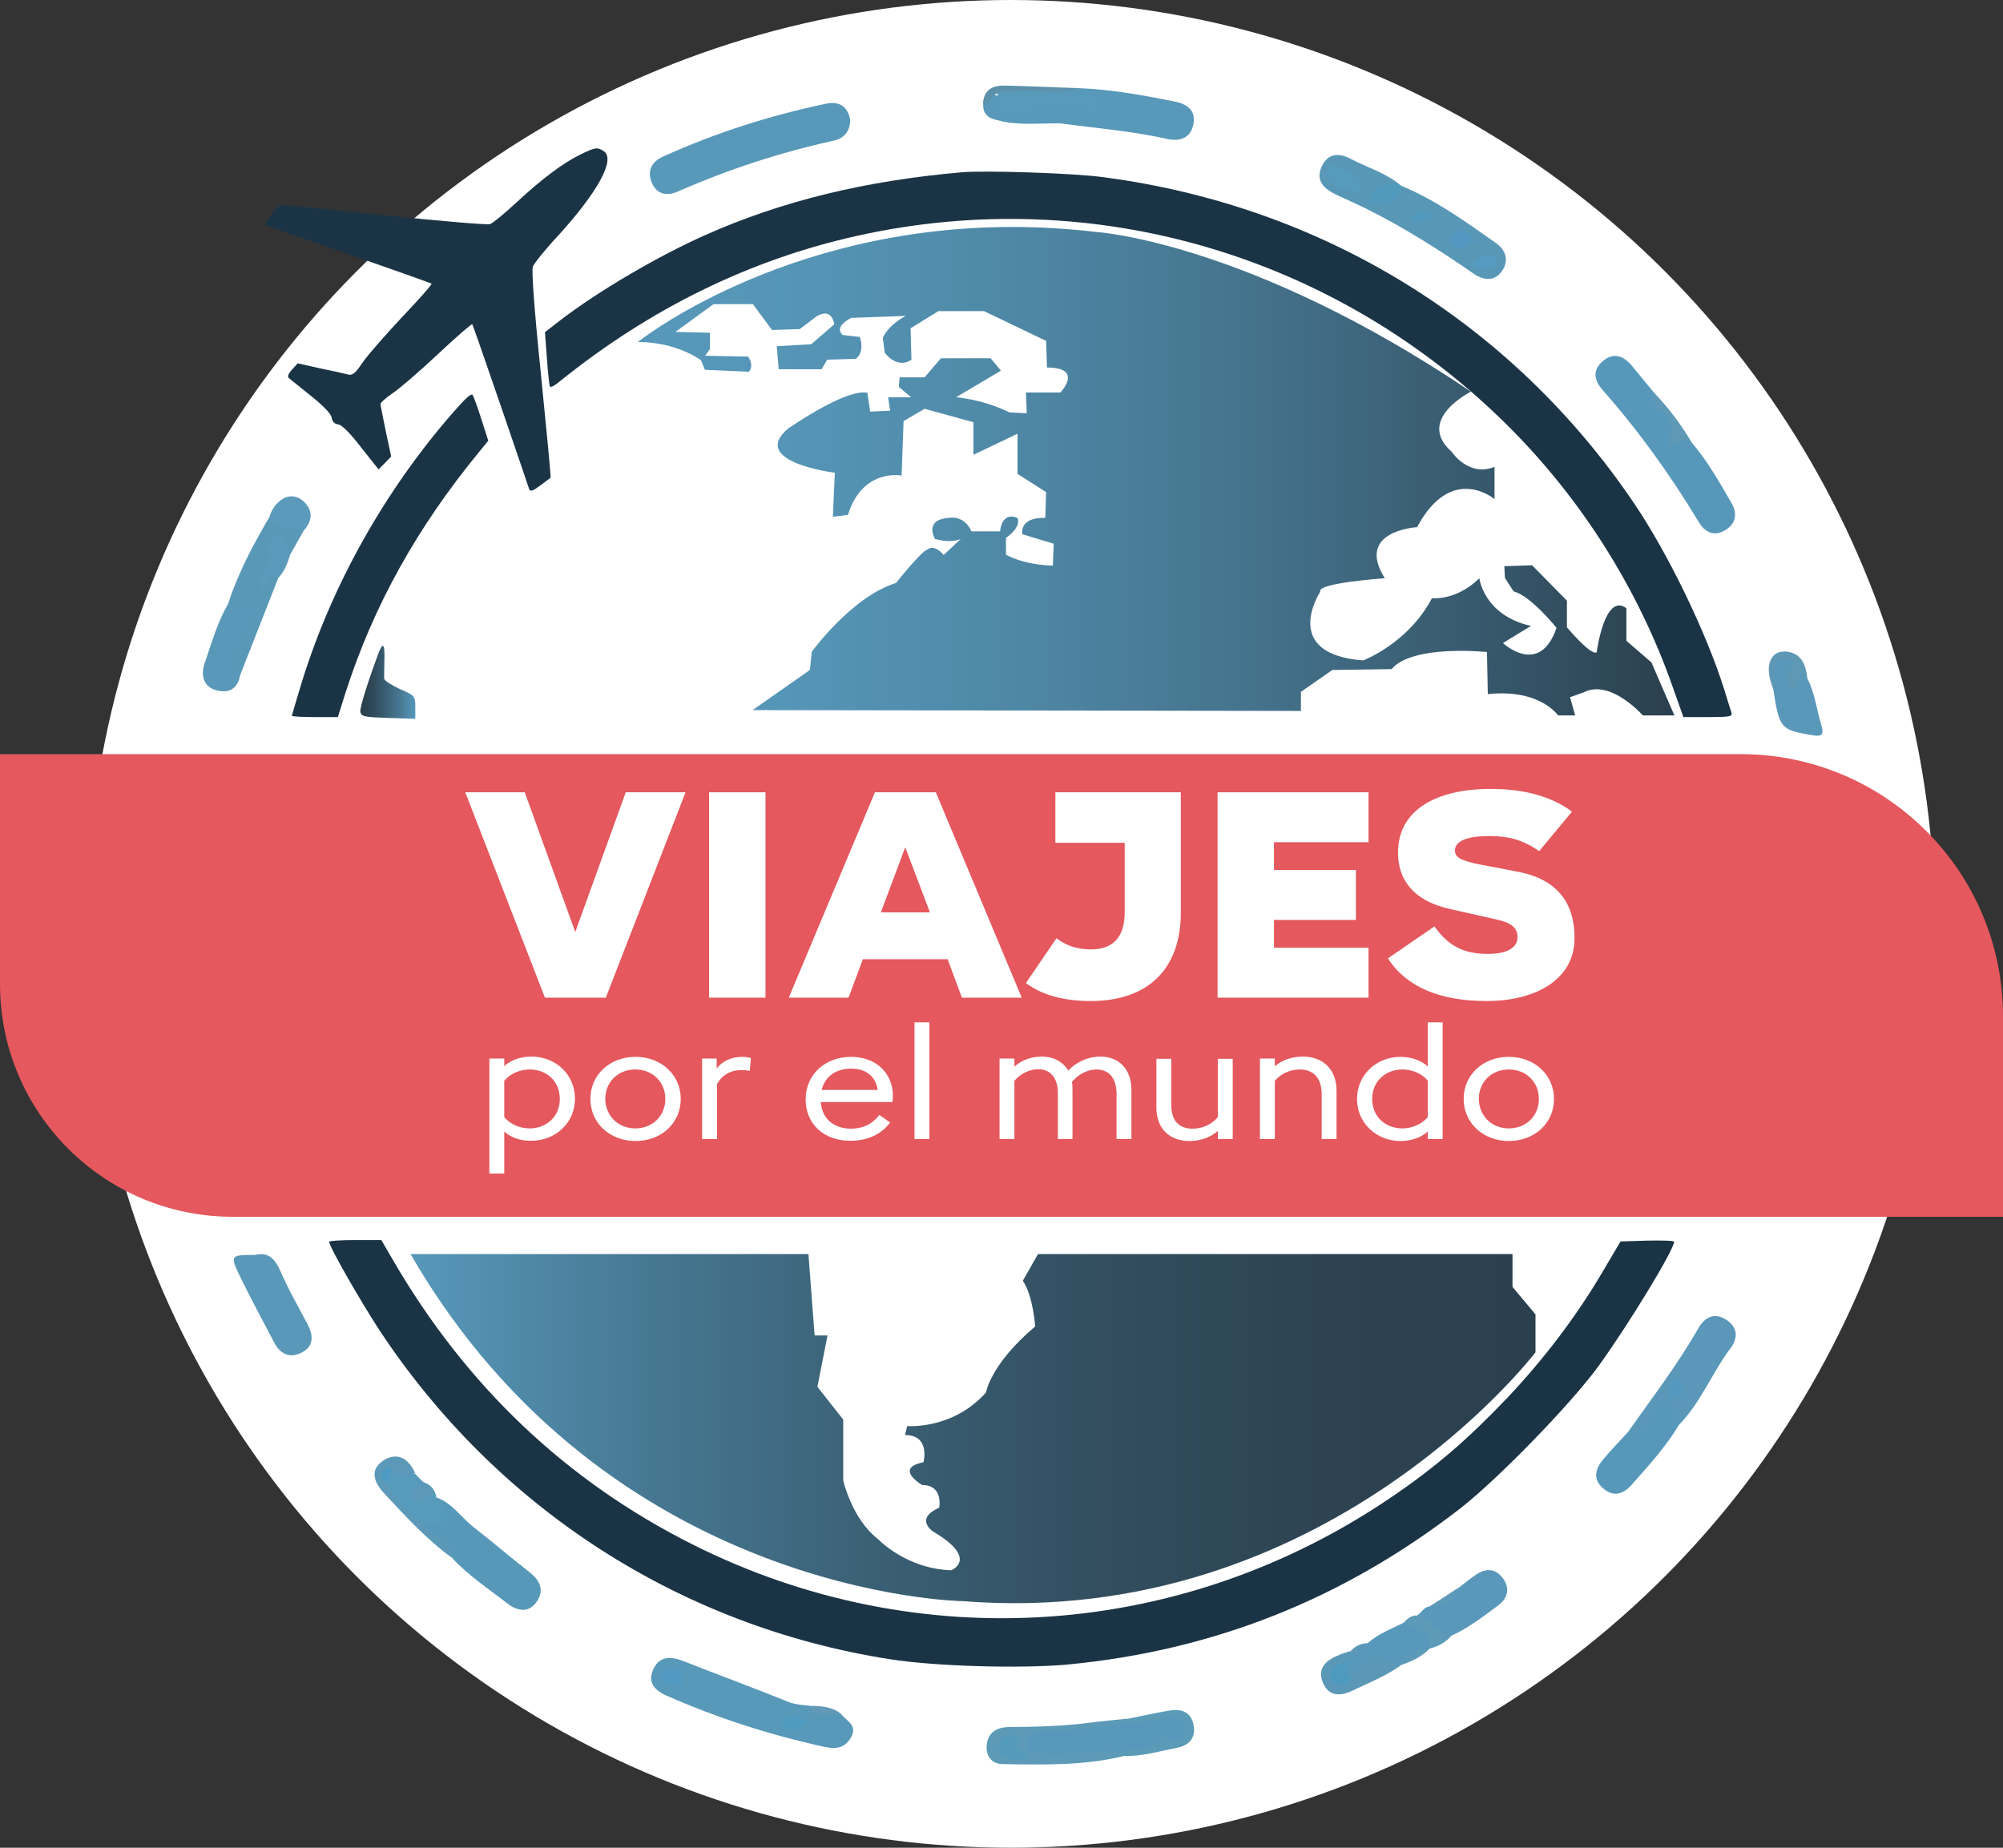 <?xml version="1.0" encoding="utf-8"?>
<!-- Generator: Adobe Illustrator 25.0.1, SVG Export Plug-In . SVG Version: 6.00 Build 0)  -->
<svg version="1.1" id="Layer_1" xmlns="http://www.w3.org/2000/svg" xmlns:xlink="http://www.w3.org/1999/xlink" x="0px" y="0px"
	 viewBox="0 0 713.8 658.6" style="enable-background:new 0 0 713.8 658.6;" xml:space="preserve">
<rect x="0" y="0" width="713.8" height="658.6" fill="#333333" stroke="none"/>
<style type="text/css">
	.st0{fill:#FFFFFF;}
	.st1{clip-path:url(#SVGID_2_);fill:url(#SVGID_3_);}
	.st2{clip-path:url(#SVGID_5_);fill:url(#SVGID_6_);}
	.st3{fill:#E4585E;}
	.st4{fill:#5898B9;}
	.st5{fill:#5798BA;}
	.st6{fill:#5997B7;}
	.st7{fill:#5798B9;}
	.st8{fill:#5998B8;}
	.st9{fill:#5A97B8;}
	.st10{fill:#5A98B7;}
	.st11{fill:#5A98BB;}
	.st12{fill:#5998B9;}
	.st13{fill:#5C9AB8;}
	.st14{fill:#5899BB;}
	.st15{fill:#569ABC;}
	.st16{fill:#5B98B7;}
	.st17{fill:#5C98B7;}
	.st18{fill:#5B9BB7;}
	.st19{fill:#5B9ABB;}
	.st20{fill:#5E98B5;}
	.st21{fill:#5D9AB8;}
	.st22{fill:#5D91AA;}
	.st23{fill:#589ABB;}
	.st24{fill:#6199B6;}
	.st25{fill:#539AC2;}
	.st26{fill:#509AC0;}
	.st27{fill:#519ABE;}
	.st28{fill:#5398C1;}
	.st29{fill:#549AC1;}
	.st30{fill:#519ABD;}
	.st31{fill:#5399BF;}
	.st32{fill:#5798BB;}
	.st33{fill:#549ABB;}
	.st34{fill:#4E9ABF;}
	.st35{fill:#4B9BC6;}
	.st36{fill:#1B3445;}
	.st37{clip-path:url(#SVGID_8_);fill:url(#SVGID_9_);}
</style>
<circle class="st0" cx="360.2" cy="329.3" r="329.3"/>
<g>
	<defs>
		<path id="SVGID_1_" d="M135,232.5c-3.9,10.5-6.8,19.7-6.6,21.2c0.3,1.7,1.4,1.9,9.9,2.2l9.7,0.3v-4.1c0-4-0.1-4.2-5.5-6.5
			c-3-1.4-5.5-3-5.6-3.7c0-0.7,0-3.7,0.1-6.6c0.1-3.4-0.1-5.1-0.6-5.1C136.1,230.2,135.6,231,135,232.5"/>
	</defs>
	<clipPath id="SVGID_2_">
		<use xlink:href="#SVGID_1_"  style="overflow:visible;"/>
	</clipPath>
	
		<linearGradient id="SVGID_3_" gradientUnits="userSpaceOnUse" x1="-54.537" y1="1575.398" x2="-53.537" y2="1575.398" gradientTransform="matrix(19.61 0 0 -19.61 1197.86 31136.389)">
		<stop  offset="0" style="stop-color:#2B404E"/>
		<stop  offset="8.994420e-02" style="stop-color:#2B404E"/>
		<stop  offset="0.274" style="stop-color:#324D5E"/>
		<stop  offset="0.636" style="stop-color:#437089"/>
		<stop  offset="1" style="stop-color:#5798BA"/>
	</linearGradient>
	<rect x="128.2" y="230.2" class="st1" width="19.8" height="26"/>
</g>
<g>
	<defs>
		<path id="SVGID_4_" d="M369.9,447l-5.4,9.5c3.7,5.4,4.4,16.3,4.4,16.3c-16,13.5-17.5,23.5-17.5,23.5c-11.9,13.4-28.1,12-28.1,12
			l-0.8,3.2c9.2,0,6.6,9.7,6.6,9.7c-10.7,2.1-0.5,8.1-0.5,8.1c7.7,0,6.1,8.1,6.1,8.1c-9.2,4.1-2,8.6-2,8.6
			c16.3,9.7,6.3,13.7,6.3,13.7c-16.2-0.5-26.2-11.2-26.2-11.2c-9.2-7.1-12.3-20.8-12.3-20.8V506l-9.2-11.7l3.6-18.3h-4.6l-2.2-29
			H146.3C216.8,569,343,570.7,343,570.7c129,10.2,204.2-88.7,204.2-88.7v-13.5l-8.2-9.8V447H369.9z"/>
	</defs>
	<clipPath id="SVGID_5_">
		<use xlink:href="#SVGID_4_"  style="overflow:visible;"/>
	</clipPath>
	
		<linearGradient id="SVGID_6_" gradientUnits="userSpaceOnUse" x1="-2.667" y1="1568.702" x2="-1.667" y2="1568.702" gradientTransform="matrix(400.98 0 0 -400.98 1215.754 629532.062)">
		<stop  offset="0" style="stop-color:#5798BA"/>
		<stop  offset="1.488540e-02" style="stop-color:#5695B7"/>
		<stop  offset="0.217" style="stop-color:#467791"/>
		<stop  offset="0.419" style="stop-color:#3A5F74"/>
		<stop  offset="0.618" style="stop-color:#324E5F"/>
		<stop  offset="0.812" style="stop-color:#2D4352"/>
		<stop  offset="0.997" style="stop-color:#2B404E"/>
		<stop  offset="1" style="stop-color:#2B404E"/>
	</linearGradient>
	<rect x="146.3" y="447" class="st2" width="401" height="133.8"/>
</g>
<g>
	<path class="st3" d="M713.8,433.7H82.9C37.1,433.7,0,396.6,0,350.8v-82h620.3c51.6,0,93.5,41.8,93.5,93.5V433.7z"/>
	<polygon class="st0" points="205,332.2 223,282.4 244.3,282.4 215.9,355.6 194.2,355.6 165.8,282.4 187,282.4 	"/>
	<rect x="252.7" y="282.4" class="st0" width="20.1" height="73.2"/>
	<path class="st0" d="M364.1,355.6h-21.3l-5.1-13.7h-30.2l-5.1,13.7h-21.3l30.7-73.2h21.7L364.1,355.6z M322.6,302l-8.7,23.2h17.5
		L322.6,302z"/>
	<path class="st0" d="M420.8,282.4v42.9c0,19.8-11.4,31.5-32.1,31.5h-0.1c-8.5,0-16.7-1.7-23-6.4l10.9-16c3,2.4,7,4,12.2,4h0.1
		c8.1,0,12-4.7,12-13.1v-24.9h-24.7v-18H420.8z"/>
	<polygon class="st0" points="487.7,282.4 487.7,300.2 454,300.2 454,310.1 483.2,310.1 483.2,327.9 454,327.9 454,337.8 
		487.7,337.8 487.7,355.6 433.9,355.6 433.9,282.4 	"/>
	<path class="st0" d="M548.5,303.4c-5.9-4.2-11.1-5.4-18-5.4h-0.1c-7.2,0-11.9,1.7-11.9,5.1c0,2.3,1.5,3.6,9.2,5.1l13.6,2.6
		c15.7,3.1,19.9,13.4,19.8,23.7c0,14.4-13.5,22.3-31.3,22.3h-0.1c-16.6,0-28.5-5-35.1-15.2l16.6-11.4c5.5,7.9,11.7,9.8,19,9.8h0.1
		c6.8,0,10.5-2.2,10.5-6c0-3.8-3-5.3-8.1-6.4l-16.4-3.7c-13-3-18.1-10.7-18.1-20c0-15.3,13.8-22.7,33-22.7h0.1
		c11.5,0,21.4,2.5,28.9,8.1L548.5,303.4z"/>
	<path class="st0" d="M179.7,403.3v15h-5.3v-41h5.3v2.7c2.3-2.2,6-3.4,9.7-3.4c8.5,0,15.5,6.3,15.5,15c0,8.7-7,15-15.5,15
		C185.6,406.7,182,405.5,179.7,403.3 M188.8,402.2c5.8,0,10.7-4.1,10.7-10.5c0-6.4-4.8-10.5-10.7-10.5c-3.4,0-6.9,1.4-9.1,4v13
		C181.9,400.8,185.3,402.2,188.8,402.2"/>
	<path class="st0" d="M210.4,391.7c0-8.6,6.9-15,16.1-15c9.1,0,16.1,6.4,16.1,15c0,8.6-6.9,15-16.1,15
		C217.3,406.7,210.4,400.3,210.4,391.7 M226.4,402.2c6.2,0,10.7-4.5,10.7-10.5c0-6-4.5-10.5-10.7-10.5c-6.2,0-10.7,4.5-10.7,10.5
		C215.8,397.7,220.2,402.2,226.4,402.2"/>
	<path class="st0" d="M250.1,377.3h5.3v3.6c1.9-2.7,5.4-4.2,9-4.2c1,0,2,0.1,3.2,0.4l-0.4,4.6c-1-0.2-2-0.3-2.9-0.3
		c-3.8,0-7,1.7-8.8,5.1V406h-5.3V377.3z"/>
	<path class="st0" d="M287.1,391.9c0-8.9,6.9-15.2,16.2-15.2c8.7,0,14.9,5.6,14.9,14c0,0.8-0.1,1.5-0.2,2.1h-25.5
		c0.4,6,4.7,9.5,10.8,9.5c4.2,0,7.5-1.6,10.1-4.9l3.8,2.7c-3,4.1-7.9,6.5-14,6.5C293.6,406.7,287.1,400.6,287.1,391.9 M312.8,388.5
		c-0.8-5-4.3-7.6-9.5-7.6c-5.4,0-9.3,2.8-10.5,7.6H312.8z"/>
	<rect x="325.9" y="364.4" class="st0" width="5.3" height="41.6"/>
	<path class="st0" d="M390.8,381.2c-2.9,0-6.2,1.4-8.8,4.4c0.2,1,0.2,1.9,0.2,3V406H377v-16.4c0-5.6-2.9-8.5-7-8.5
		c-2.8,0-6,1.3-8.5,4.1V406h-5.3v-28.7h5.3v2.9c2.6-2.4,6.2-3.6,9.7-3.6c4.1,0,7.5,1.7,9.5,5c3.1-3.3,7.3-5,11.4-5
		c6.5,0,11.1,4.3,11.1,11.9V406h-5.3v-16.4C397.8,384,394.9,381.2,390.8,381.2"/>
	<path class="st0" d="M412.1,394.8v-17.4h5.3v16.4c0,5.6,2.7,8.5,7.6,8.5c3.2,0,6.5-1.2,9-4.1v-20.8h5.3V406h-5.3v-2.9
		c-2.6,2.3-6.3,3.6-10.1,3.6C416.8,406.7,412.1,402.3,412.1,394.8"/>
	<path class="st0" d="M463.2,381.2c-3.1,0-6.4,1.2-8.9,4V406H449v-28.7h5.3v2.8c2.5-2.3,6.2-3.5,10-3.5c7.1,0,12,4.5,12,12.2V406
		H471v-16C471,384.2,468,381.2,463.2,381.2"/>
	<path class="st0" d="M483.6,391.7c0-8.7,7-15,15.5-15c3.7,0,7.3,1.2,9.7,3.4v-15.7h5.3V406h-5.3v-2.7c-2.3,2.2-6,3.4-9.7,3.4
		C490.6,406.7,483.6,400.4,483.6,391.7 M499.7,402.2c3.4,0,6.9-1.4,9.1-4v-13c-2.2-2.7-5.7-4-9.1-4c-5.8,0-10.7,4.1-10.7,10.5
		C489,398.1,493.8,402.2,499.7,402.2"/>
	<path class="st0" d="M521.6,391.7c0-8.6,6.9-15,16.1-15c9.1,0,16.1,6.4,16.1,15c0,8.6-6.9,15-16.1,15
		C528.6,406.7,521.6,400.3,521.6,391.7 M537.7,402.2c6.2,0,10.7-4.5,10.7-10.5c0-6-4.5-10.5-10.7-10.5c-6.2,0-10.7,4.5-10.7,10.5
		C527.1,397.7,531.5,402.2,537.7,402.2"/>
	<path class="st4" d="M303,42.9c-0.2,4.3-2.4,6.5-6.2,7.3c-19,4.2-37.3,10.2-55.1,18c-4,1.8-7.5,1.1-9.3-2.8
		c-1.9-4.2-0.4-7.7,3.9-9.6c18.6-8.4,37.9-14.6,57.9-18.8C299,35.9,302.2,37.9,303,42.9"/>
	<path class="st5" d="M602.9,157.8c5.6,6.5,9.8,14,14.1,21.4c2.4,4.1,1.5,7.8-2.6,10c-4,2.2-7.1,0.2-9.2-3.4
		c-10-16.6-21.3-32.3-34.1-46.8c-3-3.4-3.7-7.1,0.1-10.3c3.8-3.2,7.3-1.9,10.2,1.5c2.7,3.2,5.2,6.4,7.9,9.6
		c1.2,5.9,8.8,8.3,8.3,15.3C597.6,155.5,601.5,155.9,602.9,157.8"/>
	<path class="st4" d="M299.8,611c1.9,2.5,6,3.9,3.4,8.4c-2.4,4.1-5.9,4-9.6,3.2c-19.2-4.2-37.8-10.2-55.8-18.1
		c-3.9-1.7-7.1-4.3-5.2-9c2.1-5.2,6.2-5.3,11-3.4c12.4,4.9,25,9.5,37.3,14.5c2.8,1.1,5.6,1.1,8.5,1.5
		C292.6,610.4,296.6,609.3,299.8,611"/>
	<path class="st6" d="M499.3,66.2c12.4,5.1,23.1,12.9,33.9,20.5c3.5,2.5,4.5,6.2,2.2,9.7c-2.7,4.1-6.7,3.6-10.3,1.1
		c-12.2-8.4-24.6-16.3-37.8-22.9c-3.7-1.9-7.6-3.5-11.3-5.3c-4.1-2-7.2-4.8-5.1-9.7c2.1-4.9,6.1-5.3,10.4-3
		C487.4,59.8,494.1,61.7,499.3,66.2c-1.5,3.3-6.4-1-7.7,3.5C495.2,70.6,497.5,68.9,499.3,66.2"/>
	<path class="st4" d="M383.9,31.4c11.8,0.4,23.3,2.5,34.8,4.8c4.4,0.9,7.5,3.2,6.6,8c-1,5.1-4.8,6.3-9.5,5.3
		c-12.4-2.8-25.1-3.8-37.7-5.5c-7.4-1.6-14.9,0.5-22.3-1.1c-3.4-0.6-5.7-2.1-5.4-6c1.6-0.7,1.5-4.6,4.6-2.6
		c3.6,4.2,6.6,5.1,12.5,2.2c6.5-3.1,14.6,0.4,22-0.5c-7.7-0.3-15.5-1.3-23.3,0c-4.5,0.8-9.1,2-11.4-3.8
		C364.4,30.8,374.2,32.5,383.9,31.4"/>
	<path class="st7" d="M155.4,533.7c5.6,1.9,8.7,6.9,13.1,10.4c6.8,5.3,13.3,10.9,20.1,16.2c3.9,3,5.5,6.6,2.6,10.7
		c-2.8,3.9-6.6,3.4-10.3,0.6c-6.8-5.3-14-10-19.8-16.3c-2.3-5.1-8.8-6.3-10.9-11.6c0.6-4.5,4.6-0.6,6.3-2.5
		C157.3,538.5,153.3,536.5,155.4,533.7"/>
	<path class="st8" d="M91,447.3c4.3-1.1,6.9,1.1,8.9,5.7c2.8,6.5,6.4,12.7,9.7,19c2.1,4,2.3,7.9-2.1,10.1c-4.2,2.2-7.7,0.5-9.8-3.6
		c-4.1-7.8-8.3-15.6-12.2-23.6C81.9,447.4,82.1,447.3,91,447.3"/>
	<path class="st9" d="M580.1,510.5c8.6-12.2,17.7-24,25.1-37c2.2-3.9,5.6-5.8,9.8-3.2c4.1,2.5,4.6,6.4,1.8,10.1
		c-6.7,8.9-10.7,19.6-18.6,27.6c-2.5-2.2-3.9-5-4-8.4c0.4-1.1,1.4-1.7,2.2-2.6c0.3-0.4,1-0.7,0.4-1.3c-0.5,0.5-0.8,1.1-1.2,1.7
		c-3.9,3.9-5,9.8-9.7,13.2C583.7,512,582,513.8,580.1,510.5"/>
	<path class="st5" d="M580.1,510.5c2.8,1.5,3.8-0.2,5.6-2.2c3.3-3.5,3.9-9.4,9.4-11c0.5,0.3,0.6,0.7,0.5,1c-0.1,0.3-0.3,0.5-0.5,0.5
		c0.2,3.4,3.8,5.6,3.1,9.3c-4.7,7.8-10.8,14.4-16.7,21.1c-2.9,3.3-6.4,4.6-10.2,1.3c-3.8-3.3-2.8-6.9,0-10.3
		C574.1,516.9,577.1,513.7,580.1,510.5"/>
	<path class="st10" d="M81.3,215.2c3.5-10.9,8.9-21,14.7-30.9c10.3,2.3,10.3,2.3,12.2,4.9c-1.6,2.8-3.2,5.7-4.8,8.5
		c-2.6,0.6-2.4-2.8-4.9-3.1c-2,3.5,1.3,9.2-2.8,10.7c2.3-1.9,2.3-1.9,3.4,0.9c-4.5,11.5-9,22.9-13.5,34.4c-3.4,0-5.4-1.9-3.8-4.9
		c2.3-4.3,1.3-10,5.7-13.6c1-0.8,1.9-2.8,1.2-4.6C86.6,215.4,82.7,219.5,81.3,215.2"/>
	<path class="st11" d="M505.1,575.7c1.6-0.9,2.3-3,4.4-3.1c4-1.3,8-2.6,10.2-6.6c2.1-1.6,4.2-3.3,6.4-4.8c3.6-2.4,7-2.1,9.6,1.5
		c2.6,3.7,1.4,7.2-1.9,9.6c-5.3,3.9-10.5,8-16.5,10.7C511.2,583.8,508.4,579.4,505.1,575.7"/>
	<path class="st12" d="M81.3,215.2c0.4,0.3,0.9,0.9,1.1,0.8c3.1-1.6,8.5-1.7,8.7,0.1c0.4,3.5-1.6,7.4-3.8,10.8
		c-2.1,3.3-3.1,7.4-4.3,11.3c-0.1,0.5,1.7,1.5,2.6,2.3c-0.8,4.9-3.9,6.7-8.3,5.6c-4.7-1.2-5.8-5.1-4.5-9.3
		C75.3,229.5,77.4,222,81.3,215.2"/>
	<path class="st12" d="M644.1,241.9c2.7,5.2,3.3,11.1,5,16.7c1.1,3.7-0.3,4-3.6,3.4c-11-1.9-11.4-2.3-13.6-16.6
		c-0.7-2.3-1.1-4.8-0.8-7.2c0.4-3.1,2.6-4.8,5.6-4.7c3.1,0.1,4.3,2,3,5c-1.1,2.6-0.2,1.5,1.1,0.7
		C643.4,237.9,642.5,241.6,644.1,241.9"/>
	<path class="st13" d="M400.5,625.9c-14.2,3.5-28.6,3.1-43,2.9c-3.7,0-6-2.4-5.9-6.1c0.1-4.8,3.2-7,7.7-7.1
		c9.8-0.1,19.6-0.3,29.3-1.6c4.4-0.6,8.7-0.9,13.1-1.4c0.3,0.7,0.3,1.4-0.3,1.9c-8.1,3.9-16.9,3.8-25.6,4c-4.3,0.1-7.6,1.2-9.3,5.3
		c-3.7,3.6-4.9-1.2-7.4-1.6c1.6,3.5,4,4.5,7.4,1.7c10.6-1,21.2-2,31.9-0.4C399.5,624,400.3,624.7,400.5,625.9"/>
	<path class="st14" d="M487.4,585.7c3.7-3.4,8.5-5.1,12.8-7.3c8.2-0.1,11.6,3.3,9.4,9.2l0-0.1c-3.4,2.1-7.4,3.1-10.4,6l0.1-0.1
		c-6.3,0-12.8-0.7-17.6,4.7c-5.6-0.8-3.2-4.1-2.2-6.9c0.5-0.9,1.2-1.7,1.6-2.6l0.1,0.1C483.5,588,485.7,587.5,487.4,585.7"/>
	<path class="st15" d="M155.4,533.7c0.1,0.2,0.1,0.5,0.2,0.7c1.1,3,5.3,5.5,3.4,8.8c-2.1,3.7-5.3-2.4-8.2-0.2
		c-6.5-3.2-11.4-7.8-14.1-14.6c0.2-2.1,0.5-4.2,1.8-6c0.2-0.1,0.5-0.4,0.6-0.3c2.8,1.6,6,2.2,9,3.4c0.9,0.9,1.8,1.9,2.8,2.8
		c0.9,1.6-1.3,2.5-1,4c1.7,0.5,3.7-1.2,5.4,0.5C155.5,533,155.5,533.4,155.4,533.7"/>
	<path class="st16" d="M481.2,588.5c0.1,1.1,0.2,2.2,0.3,3.3c-1.7,1.7-5.5,2.2-4.3,5.6c0.6,1.7,2.8,1.4,4.3,0.3
		c4.2-8.6,10.8-7.3,17.9-4.3c-5.3,4-11.5,6.3-17.4,9.2c-4.2,2-8.4,2.2-10.5-2.7c-2.1-4.8,0.6-7.9,5-9.7
		C477.9,589.5,479.5,589,481.2,588.5"/>
	<path class="st17" d="M148.1,525.4c-0.2-0.1-0.5-0.3-0.7-0.2c-4.7,2.2-5.2,2-8.4-2.8c-1.6,1.7-1.5,3.8-1.5,5.9
		c2.7,6.4,8.6,10.1,13.3,14.8c1.9,5.3,10,5.4,10.2,12.1c-9-6.5-16.4-14.7-23.9-22.7c-3.5-3.7-5.8-8.4-0.5-11.9
		C141.7,517.3,145.8,520,148.1,525.4"/>
	<path class="st18" d="M401.7,613.9c0-0.4,0-0.8,0-1.2c5-1,10.1-2.2,15.1-3c4.1-0.7,7.5,0.4,8.5,4.9c1,4.7-1.3,7.5-6,8.4
		c-6.2,1.2-12.4,3.1-18.8,2.9c-0.6-0.5-1.2-1.1-1.8-1.6c6.5-3,13.1-6,20.9-7.1c-1.6-3.4-4.3-2.5-6.7-2.2
		C409.1,615.4,405.2,617,401.7,613.9"/>
	<path class="st19" d="M108.2,189.2c-4.2-1.4-9.4-0.1-12.2-4.9c0.7-2.4,2-4.4,3.9-5.9c2.9-2.2,6-1.9,8.5,0.5
		C111.8,182.3,111.2,185.8,108.2,189.2"/>
	<path class="st19" d="M99.1,206.1c-4.9-2.9-2.4,4.3-5.6,3.9c-0.3-0.2-0.9-0.5-0.9-0.8c-0.7-4.9,5.5-8.3,2.9-13.9
		c-0.3-0.6,1.6-4.6,4.2-4.2c3.4,0.6,1.4,4.9,3.7,6.6C102.5,200.7,101.4,203.7,99.1,206.1"/>
	<path class="st20" d="M644.1,241.9c-1.1,0.7-2.2-3.9-3.2,0c-0.4,1.6-0.3,3.9-2.6,3.4c-2-0.4-1.5-2.6-1.7-4.3
		c-0.3-2.2,5.4-4.7,0.3-6c-4.9-1.2-4.8,3.3-4.9,6.8c0,1.2-0.1,2.4-0.1,3.6c-3.4-7.9-1.1-14,5.2-13.1
		C642.2,233.1,643.6,237.3,644.1,241.9"/>
	<path class="st21" d="M509.6,587.6c0.5-6.8-5.6-6.8-9.4-9.2c1.3-1.4,2.7-2.7,4.9-2.6c5,0.8,7,6.6,12.1,7.3
		C515.2,585.4,512.6,586.8,509.6,587.6"/>
	<path class="st20" d="M602.9,157.8c-2.7-2.3-5.3,0.6-9,0.7c3.5-5.6,1.7-9.5-2.7-12.7c-2-1.4-2.2-3.7-1.9-6
		C594.5,145.3,599.1,151.2,602.9,157.8"/>
	<path class="st22" d="M354.5,33.9c-1.5,0.8-2,3.1-4.2,3c0.3-5.1,3.6-6.5,7.9-6.4c8.6,0.2,17.1,0.6,25.7,0.9
		c-7.2,2.2-14.5,0.4-21.8,1C359.5,32.7,356.7,31.5,354.5,33.9"/>
	<path class="st17" d="M155.3,532.8c-0.7,0.1-1.4,0.2-2.1,0.4c-2,0.8-4,4.2-6.1,1.3c-2.7-3.8,2.3-4.2,3.8-6.2
		C153.1,529,154.6,530.4,155.3,532.8"/>
	<path class="st23" d="M355.7,42.9c7.4,0.5,15-1.6,22.3,1.1C370.6,43.8,363.1,44.9,355.7,42.9"/>
	<path class="st21" d="M519.6,566c-1.1,5.7-5.2,6.9-10.2,6.6C512.9,570.4,516.3,568.2,519.6,566"/>
	<path class="st24" d="M299.8,611c-3.2-0.1-6.5-0.1-9.7-0.4c-2.1-0.2-0.6-1.7-0.5-2.6C293.2,608.2,296.9,608.4,299.8,611"/>
	<path class="st21" d="M499.2,593.5c2.3-4,6.3-5.2,10.4-6C506.8,590.5,503.1,592.2,499.2,593.5"/>
	<path class="st16" d="M487.4,585.7c-1.2,2.9-3.4,3.4-6.2,2.9C482.9,586.8,484.9,585.7,487.4,585.7"/>
	<path class="st25" d="M243,598.5c0.7,3.2-0.8,2.6-2.3,2.3c-2.1-0.4-4.8,0-5.1-2.9c-0.2-2.5,2-3.1,4-3
		C242.4,594.8,243.7,596.3,243,598.5"/>
	<path class="st26" d="M288.1,613.7c-3,2.7-5.3,4.2-8.3,2.1c-0.9-0.6-1.8-2.2-0.5-3C282,611.2,284.8,611.7,288.1,613.7"/>
	<path class="st15" d="M485.1,65.9c-0.8,1.8-1.5,3.8-3.1,2.7c-3.1-2.2-8.5-1.6-9-6.8c-0.2-1.7,2.2-3.9,3.1-3.1
		C479,61.4,484,61.6,485.1,65.9"/>
	<path class="st27" d="M499.3,66.2c-1.1,7.3-6.1,6.1-11.3,5.9C489.9,64.9,494.4,65,499.3,66.2C499.4,66.2,499.3,66.2,499.3,66.2"/>
	<path class="st28" d="M526.1,85.8c-2.9,1.2-5.6,4.3-8.6,1.6c-1.5-1.3-0.2-3.3,1.2-4.4C522.3,80.3,523.8,84,526.1,85.8"/>
	<path class="st29" d="M524.9,93.9c2.4-1.7,4.4-4,7.6-2.8c0.8,0.3,1.8,2.1,0.5,3.1C530.5,96,527.9,97,524.9,93.9"/>
	<path class="st30" d="M511.3,77.3c-2.6,0.2-4.9,3.3-7.8,1.1c-0.3-0.2-0.3-1.6,0-1.8C506,74.6,508.6,74.7,511.3,77.3"/>
	<path class="st23" d="M354.5,33.9c12.8,2,25.7-1.6,38.5,0.5c-2,6.2-2,6.2-6.8,3.3c-1.2-0.8-2.5-0.9-3.4,0c-2.8,2.8-5.2,0.8-8,0
		c-2.9-0.9-5.7-2.3-8.5,2.1C363.4,44.3,356,40.5,354.5,33.9"/>
	<path class="st31" d="M595.1,498.8c0-0.5,0-1,0-1.5c0.4-2-1-4.7,2-5.5c1.4-0.4,2,0.8,2.4,2.1C600.7,498,597.3,497.9,595.1,498.8"/>
	<path class="st32" d="M401.7,613.9c5,0.5,9.7-0.8,14.6-1.4c2-0.2,4.7-1,5.8,1.8c0.6,1.6,0.6,3.5-0.4,5c-1.6,2.3-3.5,2.2-5.5,0.2
		c-1.1-1.1-2.2-0.6-3.2,0.4c-3.9,4.2-9.2,3.7-14.2,4.3c-10.8,0-21.6,2-32.5,0l0,0c-1.5-5.1,0.6-7.5,5.7-7.3
		C382.1,617.3,391.9,615.5,401.7,613.9"/>
	<path class="st33" d="M366.3,624.2c-1.7,4.9-5.4,3.1-8.3,2.1c-2.1-0.7-2.2-3-1.7-5c0.5-1.8,1.9-2.8,3.8-2.8c3-0.1,2.6,1.5,2.4,3.8
		C362.3,624.8,364.8,624,366.3,624.2L366.3,624.2z"/>
	<path class="st34" d="M481.4,597.7c-0.3,3.1-2.6,3-4.8,2.8c-1.3-0.1-2.2-0.9-2.4-2.3c-0.3-2.2,0.5-3.8,2.5-4.8
		c1.5-0.7,3.1-1.2,4.7-1.7C480.8,593.7,476.9,595.7,481.4,597.7"/>
	<path class="st35" d="M137.5,528.3c-2.9-2.8-0.9-4.4,1.5-5.9C138.8,524.5,139.7,526.8,137.5,528.3"/>
	<path class="st36" d="M161.3,147.2c-24.3,27.9-43,61.3-53.7,95.8c-1.9,6.4-3.6,11.9-3.6,12.1c0,0.3,3.7,0.5,8.2,0.5h8.2l2.8-8.9
		c9.9-30.7,25.2-58.4,47.6-85.7l3.2-3.9l-2.4-7.5c-1.3-4.1-2.7-8-3.1-8.7C168.1,139.9,165.9,141.9,161.3,147.2"/>
	<path class="st36" d="M342.8,61.4c-34.4,3-64.1,10.2-91.5,22.4c-16.8,7.5-37.7,19.7-51.7,30.4l-5.4,4.2l0.7,9.3
		c0.4,5.2,0.8,9.6,1.1,10.1c0.2,0.4,1.8-0.4,3.4-1.8c32.5-26.2,68-43.5,106.3-52c83.9-18.6,170.7,6.9,232,68.1
		c26,26,46,57.7,58.2,92.2l4,11.3h8.8c7.9,0,8.8-0.2,8.3-1.7c-0.3-0.8-1.4-4.5-2.5-8c-6.2-19.9-19.8-48.2-32.1-66.4
		c-43.5-64.4-111-106-188.9-116.3C382.9,61.7,351.4,60.7,342.8,61.4"/>
	<path class="st36" d="M117.3,442.6c0,1.7,10.8,20.6,17.9,31.5c41.9,63.5,107.2,105.6,181.9,117.3c16.4,2.6,47,3.4,63.4,1.9
		c52-5,98.1-23.3,139.7-55.5c13.1-10.1,39.6-37.3,49.4-50.8c10.4-14.3,27-41.5,27-44.4c0-0.4-4.3-0.5-9.5-0.4l-9.6,0.3l-6.5,11
		c-9.1,15.5-20.9,31.1-34,44.9c-13.9,14.6-25.5,24.6-40.8,35c-74.5,50.9-168.6,57.5-249,17.3C201.8,528,166,493.9,139.9,448.9
		l-4-6.9h-9.3C121.4,442,117.3,442.3,117.3,442.6"/>
	<path class="st36" d="M207,55c-6.1,2.9-14,8.8-23.1,17.3c-4.1,3.8-8.2,7.2-9.3,7.6c-1,0.3-17.6-1.1-36.9-3.1
		c-19.2-2-35.8-3.7-36.9-3.7c-1.3,0-2.9,1.3-4.3,3.6l-2.4,3.5l29.6,10.2c16.3,5.7,29.8,10.5,30.1,10.7c0.2,0.3-4.4,5.5-10.4,11.8
		c-5.9,6.3-12.3,13.6-14.1,16.2c-2.6,3.9-3.7,4.8-5.2,4.4c-1.1-0.3-5.5-1.3-10-2.2l-8-1.8l-2,2.2c-1.3,1.4-1.8,2.6-1.2,3
		c0.5,0.5,4.1,3.3,7.9,6.4c4.5,3.6,7.2,6.4,7.4,7.8c0.2,1.4,1,2.2,2.4,2.4c1.3,0.2,4.2,3.1,8.1,8.2l6.2,7.8l2.3-2.3l2.2-2.3
		l-1.9-8.9c-1-4.9-1.9-9.3-1.9-9.8c0-0.5,1.9-2.2,4.4-3.9c2.4-1.6,9.7-7.9,16.1-13.9c6.5-6.1,12-10.9,12.2-10.6
		c0.2,0.2,4.7,13.2,10.1,28.9c5.4,15.8,10,29.2,10.2,29.9c0.4,0.9,1.3,0.6,4-1.4c1.8-1.4,3.5-2.6,3.6-2.7c0.2-0.1-1.4-16.6-3.4-36.6
		c-2.5-24.3-3.4-37.3-2.9-38.7c0.5-1.2,4.4-6.1,8.9-10.9C213,68.5,219.3,57,215.3,54C213,52.4,212.3,52.4,207,55"/>
</g>
<g>
	<defs>
		<path id="SVGID_7_" d="M227.3,121.9c14,0,22.5,6.5,22.5,6.5l1.4,3.4l15.7,0.7c2-2.4-0.3-5.4-0.3-5.4l-15.3-0.3l1.7-2.4v-5.8
			l-12.3-0.3l13.6-9.9h14l6.8,9.2l9.9-0.3l5.8-4.4c5.8-3.7,6.5,2.7,6.5,2.7l-8.2,7.1l-12.3,0.7l0.7,8.2h15.3l2-3.4l10.2-0.3
			c3.4-2.7,1.4-7.8,1.4-7.8l-6.1-0.7c-3.4-3.1,3.1-6.1,3.1-6.1l19.4-0.7c-6.5,3.4-8.2,7.8-8.2,7.8l0.7,5.4c5.1,6.1,9.5,2.4,9.5,2.4
			l-0.3-11.2l9.9-6.1h16.3l22.1,10.6l0.3,9.5c13.3,0,4.8,8.9,4.8,8.9h-12.3l0.3,7.4l-6.1-0.3c-9.9-4.8-19.1-5.4-19.1-5.4l16-9.5
			l-3.7-4.4h-17.7l-5.8,6.8h-8.9l-0.3,3.4l4.4,3.7h-8.2l0.7,4.8l-7.1,0.3l-1-6.7c-7.8-1.6-28.3,12.8-28.3,12.8
			c-14,11.9,16.7,15.7,16.7,15.7l-0.7,15.7l5.4-0.7c5.1-16.7,19.1-14,19.1-14l0.7-19.4l7.5-4.4l17.4,4.8v11.6l15.7-7.5v14.3
			l10.2,6.5l-0.3,9.2c-9.5-0.3-8.2,5.8-8.2,5.8l11.2,3.4l-0.3,7.8c-10.9-0.3-16.7-3.9-16.7-3.9v-6c5.8-4.1,4.1-7.1,4.1-7.1
			c-5.8-2.4-6.2,4.8-6.2,4.8h-10.2c-2.7-6.1-8.2-4.8-8.2-4.8c-8.9,0.7-4.8,7.5-4.8,7.5c5.8,1.7,9.2,0,9.2,0l-6.1,5.7
			c-3.7-4.2-5.8-1.9-5.8-1.9c-2,0.3-11.2,11.9-11.2,11.9c-15.7,4.8-30,24.5-30,24.5l-0.7,6.5l-20.4,14.3l195.4,0.3v-6.8l11.2-7.8
			l21.1-0.3c7.5-8.9,34-6.1,34-6.1l0.3,15c19.4-2,25.5,8.2,25.5,8.2h5.8l-2-7.1l4.8-1.7c9.9-5.1,21.8,8.9,21.8,8.9H597l-8.5-19.6
			l-8.9-7.7v-11.6c-7.8-5.8-10.6,15.7-10.6,15.7c-2,1.4-10.6-8.9-10.6-8.9v-9.5L546,201.5l-9.9,0.3l0.2,4.2l3.1,4.8
			c6.1,1.5,15.3,13,15.3,13c-6.1,17.6-19.1,5.4-19.1,5.4l10-6.1c-16.9-3.8-18.4-17-18.4-17c-8.4,8.2-16.9,7.1-16.9,7.1
			c-8.4,16.1-24.5,22.2-24.5,22.2c-29.9-2.3-15.3-24.5-15.3-24.5c-1.5-3.1,23-4.8,23-4.8c-10.7-17,11.5-18.2,11.5-18.2
			c12.3-23,27.6-10,27.6-10v-11.5c-9.2,3.8-15.3-5.4-15.3-5.4c-13-11.5,6.9-21.4,6.9-21.4c-79.1-53.4-133.3-56.9-133.3-56.9
			c-10.4-1.2-20.4-1.8-30.1-1.8C278.4,80.9,227.3,121.9,227.3,121.9"/>
	</defs>
	<clipPath id="SVGID_8_">
		<use xlink:href="#SVGID_7_"  style="overflow:visible;"/>
	</clipPath>
	
		<linearGradient id="SVGID_9_" gradientUnits="userSpaceOnUse" x1="-2.893" y1="1568.743" x2="-1.893" y2="1568.743" gradientTransform="matrix(369.702 0 0 -369.702 1296.773 580135.5)">
		<stop  offset="0" style="stop-color:#5798BA"/>
		<stop  offset="0.165" style="stop-color:#5594B5"/>
		<stop  offset="0.372" style="stop-color:#4E87A5"/>
		<stop  offset="0.602" style="stop-color:#44728B"/>
		<stop  offset="0.846" style="stop-color:#355568"/>
		<stop  offset="0.997" style="stop-color:#2B404E"/>
		<stop  offset="1" style="stop-color:#2B404E"/>
	</linearGradient>
	<rect x="227.3" y="80.9" class="st37" width="369.7" height="174.1"/>
</g>
</svg>
